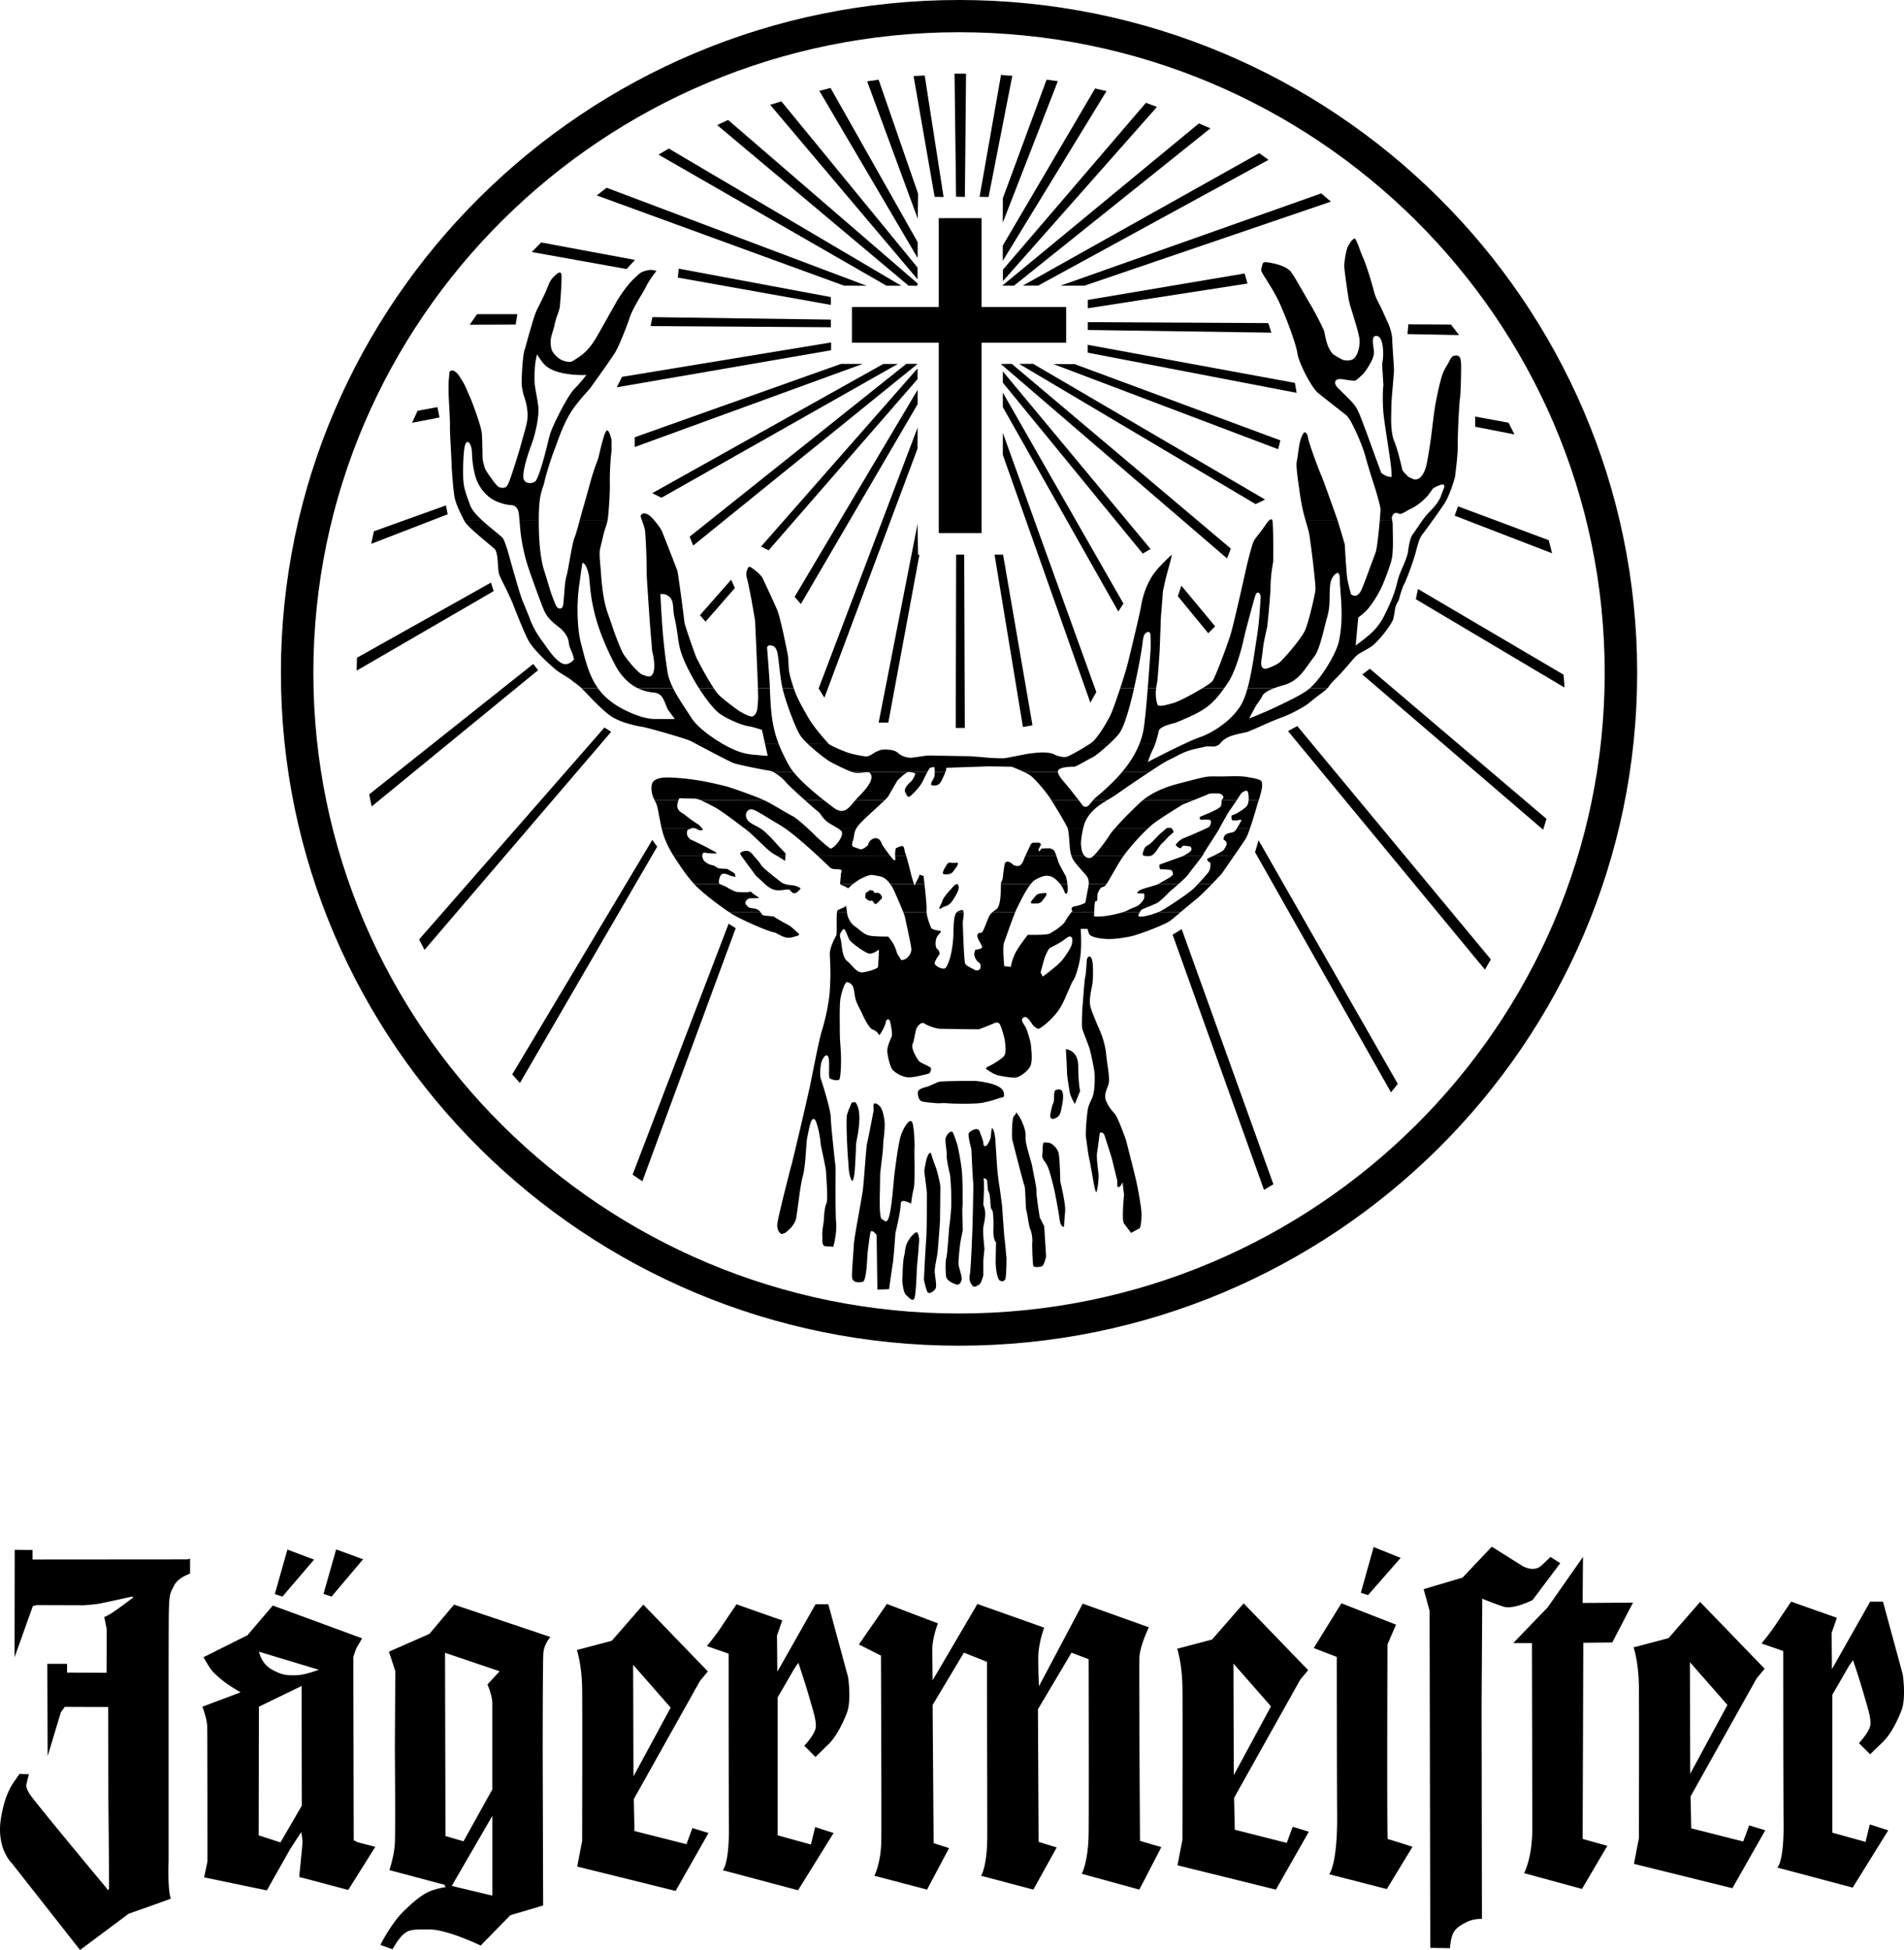 <svg xmlns="http://www.w3.org/2000/svg" width="125" height="128" fill="none"><g fill="#000" clip-path="url(#a)"><path d="M57.304 59.161c.073.073.104.25.238.152.135-.097.289-.286.338-.328.05-.043.024-.116-.019-.2a.336.336 0 0 0-.19-.165c-.086-.037-.251.024-.282-.03-.03-.056-.036-.135-.123-.14-.086-.006-.166-.055-.239.036-.074.091-.184.06-.202.189-.019.128-.03.273.018.303.05.03.136.117.233.146.1.031.155-.036.228.037zm-7.118-1.168s.368.39.76.438c.392.049.76-.097.883-.024.123.073.172.268.368.22.196-.05.368-.318.368-.318s-.245-.17-.515-.193c-.27-.025-.613-.074-.785-.22-.172-.146-1.177-.9-1.3-1.119-.122-.218-.49-.608-.49-.608s-.197-.292-.418-.317c-.22-.024-.539.098-.441.244.098.146.417.584.417.584l.614.827.539.486zm12.042 14.428c.22.024 1.814.073 2.354-.049.54-.121.834-.219 1.03-.291.196-.073.343.024.295-.317-.05-.34-.418-.487-.688-.584-.27-.098-.858-.194-1.078-.219-.221-.025-2.355 0-2.502.049-.147.048-.637.292-.834.34-.196.05-.515.146-.54.317-.024.17.025.56.27.632.246.073 1.056.122 1.056.122s.416-.024.637 0zm-6.083-.072s.319.268.27 1.216c-.05.949-.22 1.314-.22 1.679s-.074 1.533-.074 1.533-.074 1.047-.246.632c-.172-.413-.147-.73-.196-1.29-.05-.559-.147-2.603-.074-2.92.074-.316.319-.825.319-.825l.221-.025zm1.456 12.303-.05-3.587c-.025-.034-.204-.257-.32-.257-.044 0-.073.036-.088.108-.074.336-.195 1.423-.197 1.434-.005.177-.056 1.741-.307 1.791a1.358 1.358 0 0 1-.267.03c-.292 0-.44-.138-.44-.412 0-.288.04-.83.074-1.308.021-.292.04-.568.05-.76.013-.272.165-1.129.314-1.957.13-.73.265-1.484.3-1.815.026-.262.06-.697.096-1.156.062-.797.126-1.621.173-1.791.048-.174.205-.984.308-1.518.058-.3.1-.516.109-.55.006-.022 0-.075-.006-.131-.01-.114-.025-.256.03-.317.035-.04.091-.04.17 0 .305.15.404.437.5.984.065.371.012.864-.031 1.26a5.489 5.489 0 0 0-.042.52c0 .201-.053.63-.103 1.045-.048.391-.093.762-.093.925 0 .19-.008.56-.014.886-.006.268-.01.501-.01.598l-.001.076c-.006.803.04 1.23.138 1.272a.531.531 0 0 1 .106.067c.054.04.11.08.16.08.098 0 .18-.155.25-.477.117-.527.188-1.308.245-1.937.027-.3.05-.557.074-.738l.02-.157c.087-.665.266-2.049.447-2.475.157-.369.403-.8.581-.8a.11.11 0 0 1 .085.04c.156.182.198 1.609.175 1.766-.008.056-.005.335-.002.69.009.722.018 1.711-.047 1.94-.097.336-.17.964-.172.97l-.004.033-.024-.023a.534.534 0 0 0-.19-.094l-.049-.017a.736.736 0 0 0-.237-.058c-.122 0-.182.084-.182.255 0 .41-.33 1.794-.344 1.852-.005.068-.123 1.73-.172 1.995a97.55 97.55 0 0 0-.244 1.678l-.003.013h-.013l-.753.027zm1.635-.6s.049.778.245.948c.196.171.417.464.54.244.122-.22.172-2.02.172-2.02s.171-1.776.146-1.922c-.024-.146-.073-.512-.245-.39a1.82 1.82 0 0 0-.564.73c-.123.317-.098.512-.172.803-.074.293-.098.974-.098 1.071 0 .097-.024.536-.024.536zm2.477-3.918s-.123 1.825-.172 2.165c-.05.341-.197.95-.172 1.242.024.292.147.876.049 1.047-.098.17-.417.389-.515.243-.099-.146-.246-.827-.246-.827s.098-2.069.148-2.628c.049-.56.049-2.847.049-3.016 0-.17-.172-1.411-.172-1.508 0-.098.147-.78.147-.78s.22-.656.319-.291c.098.365.319.924.319.924s.27.925.27 1.241c0 .316-.025 2.188-.025 2.188zm1.152-4.939s.245 1.095.295 1.825c.049.73.049 2.093.024 2.215-.024.121.025 1.508.025 1.508s-.148.706-.172.9c-.025.195-.147 1.242-.098 1.436.048.195.22.755.196.9-.025.147-.123.439-.417.317-.295-.122-.589-.268-.613-.56-.025-.292-.05-.925.024-1.168.074-.243.172-1.971.197-2.091.024-.122.097-.73.122-1.29.025-.56-.024-1.874-.098-2.166-.074-.292-.22-.999-.196-1.192.024-.195-.123-.925-.074-1.12.049-.195.368-.609.49-.34.124.266.295.826.295.826zm1.52-.73c.074.195.172.438.172.584 0 .146.123.292.27.073.148-.219.197-.365.221-.511.025-.146.025-.73.147-.487.123.244.147.657.147.657l.123 1.875s.05.583.123 1.045c.073.463.196 1.412.196 1.412s.146 2.117.17 2.238c.025.121.124 1.265.124 1.265s0 1.29-.099 1.387c-.097.098-.171.147-.342.049-.172-.097-.27-.827-.27-1.193 0-.365.024-1.314.024-1.314s-.196-.121-.172-.875c.025-.755-.049-1.168-.049-1.168l-.123-.219s-.05-.852-.098-.95a2.543 2.543 0 0 1-.098-.242l-.049-.633s-.27-.267-.22 0c.049.268-.025 1.63-.025 1.63s.123.244.123.584c0 .341-.074.61-.123.877-.05.268.074 1.435.074 1.435s-.074.681-.074.803v.925s-.147.56-.27.608c-.123.05-.294.243-.441.074-.148-.171-.246-.39-.172-.756.074-.364.172-3.138.172-3.138s.073-2.75.048-2.847c-.024-.097-.122-2.214-.122-2.214s-.245-.9-.172-1.046c.074-.147.418-.317.564-.269.148.05.148.147.221.342zm2.453-1.29c.222.293.54 1.023.491 1.436-.049.414.392 1.654.442 1.972.048.316.294 1.387.27 1.58-.025.196.22 1.752.22 1.752l.294.584.123 1.972s-.123.608-.294.657c-.172.049-.49.073-.54-.024-.049-.098-.098-1.412-.073-1.558.024-.145-.025-.632-.123-.827-.098-.194-.221-1.167-.27-1.29-.049-.12-.049-1.46-.123-1.605-.073-.146-.81-3.066-.81-3.066s-.048-1.386.148-1.533c.196-.146.025-.341.245-.05zm1.913 1.83s.117-.006.194.03c.208.094.513.381.567.719.073.463.098 1.801.098 1.801s.367 1.485.318 1.971c-.049.487-.073.998-.073.998s-.221.073-.295-.511c-.074-.584-.319-1.801-.319-1.801s-.293-1.314-.49-1.703-.367-.389-.319-.778c.031-.25.003-.594.079-.713.043-.067.24-.012.24-.012zm.22-1.927s-.122.487.27.34c.393-.145.393-.414.491-.9.098-.486.098-.973-.147-.997-.245-.024-.343.048-.367.194-.026.146 0 .584-.074.705-.074.123-.172.658-.172.658zm1.006-4.209s.811.049.81 1.119c0 1.07.123 1.63.123 1.63l-.344.852s-.294-.486-.344-.803c-.048-.317-.171-1.047-.171-1.265 0-.22-.074-1.533-.074-1.533zm1.369-5.793s.011-.194.1-.258c.208-.15.278.277.294.448.024.266.036 1.037-.037 1.405-.037.19-.091.439-.124.691-.032.253-.043.519.016.739.055.208.185.54.314.849.127.306.252.588.302.704.097.23.339.83.411 1.563.038.372.093.725.135 1.035.04.31.068.567.05.753a1.12 1.12 0 0 1-.07.276c-.036.098-.077.198-.11.3-.07.21-.112.445 0 .708.108.25.224.422.334.559.105.131.202.227.275.33.14.197.64 1.453.725 1.803.086.352.564 2.175.687 2.783.122.611.293 1.577.293 1.91 0 .168-.006.402-.03.603a1.503 1.503 0 0 1-.05.256c-.023.074-.046.1-.056.105-.118.057-.425.224-.547.29l-.057-.077s-.245-.315-.417-.558c-.153-.217.01-1.855.011-1.878l-.1-.804s-.1.19-.107.2a.27.27 0 0 1-.036.043.255.255 0 0 1-.15.075c-.064.01-.056-.334-.048-.414l-.37-1.506a77.29 77.29 0 0 0-.467-1.465c-.04-.121-.102-.181-.173-.198a.166.166 0 0 0-.083.002.334.334 0 0 0-.063.032s-.127 1.025-.175 1.292c-.027.145-.007.447.02.727.028.284.065.558.077.655.01.09 0 .374-.03.654a3.678 3.678 0 0 1-.059.379.917.917 0 0 1-.035.128.17.17 0 0 1-.023.046.245.245 0 0 1-.048-.089 2.461 2.461 0 0 1-.092-.36c-.05-.244-.271-1.562-.32-1.733a8.211 8.211 0 0 1-.109-.654c-.042-.298-.086-.615-.11-.773-.047-.305.074-1.682.145-1.943.037-.13.073-.219.117-.319.046-.105.102-.22.175-.403.154-.381.152-1.296.127-1.564-.024-.269-.247-1.324-.32-1.57-.074-.242-.442-1.166-.49-1.336-.045-.155.001-1.285.026-1.508.012-.11.043-.543.076-.967.034-.43.07-.831.092-.894.028-.082.052-.343.07-.568.019-.236.034-.504.034-.504z"/><path d="M68.456 64.106s.953-.69 1.265-1.068c.311-.377.623-.894.659-1.1.034-.205.069-.705-.417-.326-.485.378-.935.532-1.057.636-.121.104-.225.413-.277.498-.052.086-.312 1.086-.312 1.086l.139.274zm-10.754-1.778s-.417.35-.712.246c-.294-.104-1.108-.688-1.23-.894-.121-.206-.28-.774-.384-.688a.76.76 0 0 0-.228.358c-.025.11.026.213.055.347.07.327.079 1.121.408 1.382.33.26.628.798 1.026.747.399-.052.962-.237.996-.34.035-.103.07-1.158.07-1.158zm-2.098-2.464.012.095c.01.068.02.126.032.163.044.147.206.516.51.712.069.044.135.096.201.15.068.054.136.111.205.165.14.11.295.211.48.257.178.043.504.061.779.068.218.006.41.005.483.005.062.073.257.31.372.528a3.04 3.04 0 0 1 .224.602l.227.343c-.004.024.006.049.058.064a.105.105 0 0 0 .043.002l.046-.01c.31-.057.592-.43.553-.757-.034-.293-.365-1.809-.417-2.052a2.761 2.761 0 0 0-.116-.334h1.534c.03.443.317 1.073.317 1.073s.173.122.491.147c.319.024-.049.218-.147.462-.098.243-.098.658.049.755.147.097.147.316.147.316s-.245.34-.319.56c-.074.22.49.463.662.39.172-.074.54-.974.565-2.36.016-.939.09-1.22.233-1.342h.43c.037.2-.05.579-.05.708 0 .195.05 1.362.05 1.362s.048 1.12.097 1.29c.05.17.294.244.588.414.294.171.418-.073.418-.073s.073-.268-.074-.365a.823.823 0 0 1-.32-.487c-.024-.17.063-.365.063-.365s.468-.062.45-.182c-.028-.182-.29-.475-.316-.718-.024-.244.245-.22.245-.22.147-.024.294-.56.491-.998a.99.99 0 0 1 .27-.367h1.485c-.25.61-.659 1.8-.745 2.028-.1.265.017 1.525.017 1.525l.433.05s.067-.45.301-.913c.234-.463.818-1.192.818-1.192s1.22.033 1.437-.083c.217-.115.884-.529 1.034-.827.112-.223.31-.477.401-.59l1.483.001c-.006.15-.006.259-.006.259s-.073.036.11.036c.438.04 1.311-.125 1.822-.296l1.077.001a.798.798 0 0 0-.076.16c-.016.058-.095.13.083.142.235.027.849-.143 1.222-.301h1.452c-.3.256-.607.527-.781.632-.435.263-1.964.847-2.449.955-.49.11-1.064.187-1.472.187-.435 0-1.245-.099-1.327-.361-.08-.262-.088-.276-.088-.304h-.451s.098 1.304-.073 2.108c-.111.525-.276 1.1-.437 1.305-.09.117-.177.388-.328.698-.065.132-.313.834-.688 1.327-.506.664-1.172 1.14-1.266 1.12-.082-.018-.27-.138-.372-.279-.049-.068-.097-.14-.142-.205a1.352 1.352 0 0 0-.14-.177c-.212-.21-.37-.086-.405.056-.012.049.01.106.028.15.022.047.053.102.087.157l.096.156c.03.049.052.087.061.112.05.121.291.819.315 1.124.024.316.119 1.01-.045 1.357-.165.351-.689.695-.908.74-.23.045-.803-.048-1.15-.122a1.585 1.585 0 0 1-.457-.185c-.143-.08-.271-.17-.38-.243-.025-.054-.004-.08.041-.112.044-.03.097-.059.148-.084l.123-.057c.095-.047.699-.395.857-.604.089-.117.105-.302.102-.472-.003-.172-.027-.35-.04-.474-.026-.252-.224-.916-.326-1.117-.07-.138-.203-.14-.294-.12a.622.622 0 0 0-.117.042l-.045.024c-.068.028-.83.338-.918.36-.038.009-.599.005-1.207-.005-.598-.01-1.218-.022-1.352-.022-.254 0-.83-.212-.992-.328-.116-.082-.233-.053-.324.012a.81.81 0 0 0-.212.252.877.877 0 0 0-.074.215c-.02.085-.04.187-.06.291-.04.21-.082.42-.139.545-.076.166.016.426.114.633.08.169.176.33.287.481.06.075.206.149.344.216l.22.106c.068.035.134.07.187.105.135.09-.005.328-.053.4-.147.041-.964.26-1.333.26-.395 0-.845-.257-1.057-.468-.201-.2-.349-.928-.374-1.249-.01-.142.045-.35.116-.544.07-.194.15-.364.174-.424.058-.145-.024-.61-.095-.938-.044-.205-.165-.239-.262-.103-.03.04-.05.218-.073.265l-.103.237c-.024.047-.209.388-.273.442-.033.026-.08-.12-.145-.172-.035-.028-.073-.062-.118-.095a.606.606 0 0 0-.175-.088c-.209-.061-.54-.678-.694-1.034-.074-.17-.179-.353-.274-.555a2.294 2.294 0 0 1-.212-.645c-.019-.121-.032-.227-.048-.318a1.245 1.245 0 0 0-.063-.246c-.06-.15-.161-.249-.349-.314-.218-.077-.408.743-.457.951-.1.423-.069 1.479-.069 2.108 0 .634.022.725.07 1.531.035.552 0 1.68-.104 1.803-.08.095-.494.02-.623-.082-.011-.009-.026-.031-.036-.089a1.434 1.434 0 0 1-.013-.226c0-.195.012-.463 0-.804-.006-.168-.028-.282-.076-.339-.074-.09-.167-.03-.21.012a1.088 1.088 0 0 0-.21.384c-.05.172-.153.798-.023 1.159.123.344.633 2.01.633 2.46 0 .464.32 3.316.32 3.316.002.152-.027 3.05.033 3.594.067.61-.174 1.65-.21 1.6-.039-.058-.536.02-.61-.1a.466.466 0 0 1-.085-.252c-.003-.09.009-.193-.003-.377a2.926 2.926 0 0 1 .04-.58l.039-.258c.011-.078.02-.14.02-.18 0-.148.05-.862.164-1.089.071-.141.062-.628.04-1.075-.02-.459-.057-.913-.057-1.023 0-.118-.095-.572-.186-1.004l-.126-.61a3.254 3.254 0 0 1-.056-.332c0-.178-.149-1.065-.326-1.416-.065-.13-.171-.129-.24-.024-.048.072-.09.2-.127.336-.074.279-.135.638-.172.796-.02.081-.036.24-.052.447l-.051.704c-.04.515-.095 1.068-.19 1.401-.1.343-.18.919-.255 1.467-.036.271-.163 1.253-.199 1.365-.14.44-.554.781-.741.902l-.19.055c-.098-.03-.37-.236-.27-.787.12-.668.774-3.243.893-3.673.121-.43 1.043-4.363 1.236-5.271.192-.907.57-2.948.786-3.64.22-.7.465-1.828.514-2.616.032-.527.068-1.158 0-2.312-.03-.535.367-1.17.424-1.31a.494.494 0 0 0 .02-.129c.003-.053.005-.121.006-.2.002-.155 0-.35 0-.543 0-.19.002-.38.01-.526a1.77 1.77 0 0 1 .012-.135l.653.004zm-5.687 0 .032.046.056.084c.015.023.035.05.057.067l.07.026.09.015c.067.008.153.016.238.023l.232.019.08.008.056.027a.56.56 0 0 0 .108.075c.041.023.165.097.286.169.12.072.245.145.285.162.033.014.096.049.157.084.067.039.133.075.166.09.049.022.565.48.617.538.014.015.02.073-.01.09-.109.06-.148.056-.243.085-.143.042-.225.073-.373.084-.403.03-.822-.325-.976-.348-.444-.069-2.066-.798-2.637-1.124a6.146 6.146 0 0 1-.352-.22h2.061z"/><path d="M62.031 59.502c.221-.073.369-.17.54-.438.172-.268.392-.633.368-.827-.024-.195-.074-.366-.441.048-.369.415-.564.633-.638.876-.074.243-.294.511-.147.486.147-.023.098-.072.318-.145zm1.229.362c-.019-.103-.068-.16-.174-.119-.103.04-.188.06-.257.119h.43zm-8.309 0 .007-.043a.5.5 0 0 1 .011-.047c.115-.086.446-.216.451-.218l.051-.05a.467.467 0 0 1 .053-.053c.034.043.05.162.065.295l.015.116h-.653zm24.619-1.837c-.381.39-.809.813-.98.952-.168.134-.503.413-.86.708-.07.056-.14.116-.21.176h-1.453c.046-.019.088-.038.126-.057.342-.17 1.926-1.203 2.268-1.574l.19-.204h.919zm-2.197 0c-.177.16-.358.316-.542.468-.063.046-.623.664-.918.803-.296.139-.903.37-.965.417a.576.576 0 0 0-.11.149h-1.076c.098-.032.194-.072.287-.119.311-.17.555-.218.687-.316.165-.125.38-.39.385-.505.007-.117.038-.282-.085-.28-.14.001-.33-.003-.33-.003-.094-.04.01-.125.121-.204.111-.08 1.024-.322 1.141-.371.026-.012.05-.025.075-.038h1.33zm-5.898 0a1.861 1.861 0 0 1-.036.254c-.067.331-.183.977-.183.977s-.338.181-.688.231c-.35.05-.167.315-.167.315l-.049.06h1.482c.005-.146.014-.334.032-.496.037-.329.074-.17.136-.22.06-.048.024-.389.06-.486.037-.097.098-.255.197-.365.098-.11.159-.024.319-.182a.639.639 0 0 0 .067-.087h-1.17zm-1.873 0c.22.283.283.52.283.52s.1.264.183.032c.04-.11.03-.337.006-.552h-.472zm-3.891 0a20.19 20.19 0 0 1-.017.652c-.017.347-.067.694-.184.893-.07.118-.202.174-.339.292h1.484c.04-.098.076-.18.106-.242.17-.347.556-1.152.91-1.596l-1.96.001zm-5.62 0c-.03.07-.046.112-.046.112l-.041-.113-1.559.001c.13.18.213.355.25.435.064.14.414.922.602 1.402h1.534a.92.92 0 0 1-.002-.119c.016-.285-.072-1.15-.136-1.718h-.602zm-4.092 0c-.074.058-.145.12-.212.186l-.093.093-.14-.073a1.808 1.808 0 0 0-.25-.116c-.038-.009-.111-.05-.154-.074v-.015H56zm-8.736 0c.065.032.295.136.387.172a.35.35 0 0 1 .052.026l.048.032c.036.025.077.055.147.088.066.03.155.081.254.124a.967.967 0 0 0 .335.09l.173.009.354.004a.606.606 0 0 0 .105-.013l.104-.021a.284.284 0 0 1 .078-.005.84.84 0 0 0 .092.088c.033.028.073.057.115.087.08.057.167.112.216.146a.75.75 0 0 1 .115.096c-.21.01-.42.015-.631.017a.634.634 0 0 0-.136.07.292.292 0 0 0-.11.134.392.392 0 0 0-.024.076.148.148 0 0 0 .033.128l.09.102a.44.44 0 0 0 .126.095.429.429 0 0 0 .098.027c.036.008.078.013.12.02.08.011.163.021.207.032.035.009.114.05.21.113a.434.434 0 0 1 .096.1h-2.061c-.68-.451-1.8-1.303-2.286-1.836h1.693z"/><path d="M61.982 57.385c.221.025.467 0 .589-.17.123-.17.515-.633.196-.584-.319.048-.466-.098-.589.097-.122.195-.416.633-.196.657zm-1.288.642-.06-.52-.27-.098s0 .097-.123.317c-.055.099-.105.2-.15.302h.603zm20.315-1.836c-.351.51-.694 1.002-.744 1.082-.044.07-.35.398-.695.753l-.92.001c.323-.346.698-.756.744-.874.118-.303.061-.522.061-.522-.033-.059-.116-.037-.149-.098-.037-.067-.099-.149.01-.195.038-.017.165-.074.316-.147h1.377zm-2.079 0c-.2.292-.812 1.034-.92 1.209-.064.104-.358.378-.637.626l-1.33.001c.224-.118.79-.453.79-.453l.177-.158s.007-.286-.172-.316c-.177-.03-.68-.043-.68-.043s-.091-.273-.012-.31c.079-.036 1.373-.492 1.49-.54a.405.405 0 0 0 .028-.014l1.266-.002zm-3.606 0a.657.657 0 0 0 .162 0h-.162zm-4.977 0a1.5 1.5 0 0 0 .054.134c.167.365.821.997.954 1.195a.772.772 0 0 1 .12.508h1.17c.212-.31.694-1.248 1.113-1.837h-1.98c-.165.152-.225.148-.375.114a.397.397 0 0 1-.187-.113l-.869-.001zm-3.037 0-.048.101s-.134.464-.334.53a.502.502 0 0 1-.5-.133c-.083-.099-.267-.132-.267-.132s-.166 0-.2.15a8.335 8.335 0 0 0-.117.83c-.016.231-.133.413-.133.413v.076l1.96.001c.101-.129.201-.227.291-.275.404-.215.838-.447 1.322-.05.131.108.236.22.318.325h.471a2.804 2.804 0 0 0-.09-.49c-.033-.066-.433-.765-.5-.963-.03-.093-.08-.243-.128-.383H67.31zm-8.542 0c.01.265.046.406-.17.172a3.153 3.153 0 0 1-.146-.171l-4.755-.001c.448.414.775.731.82.772.047.04.106.063.203.077.1.015.228.018.398.027.119.006.142.093.129.158a.345.345 0 0 1-.033.082l-.063.72h.848l.051-.038c.088-.06.166-.125.275-.196.147-.096.303-.176.466-.24.207-.086.314-.122.438-.12.057.002.118.01.199.025.076.015.171.034.3.055.313.053.553.286.717.513h1.56a7.456 7.456 0 0 1-.206-.69 26.835 26.835 0 0 0-.303-1.147l-.728.002zm-7.203 0-.026.32a8.634 8.634 0 0 0-.507-.32h.534zm-5.457 0a.514.514 0 0 0 .088.266.429.429 0 0 0 .11.123c.036.029.077.053.125.084.09.058.202.095.293.121l.121.03.041.01.055.03.066.048.07.05a.4.4 0 0 0 .068.037l.055.012.074.008.192.013c.136.008.267.012.278.012l.176.108c.076.048.156.088.22.128.065.04.096.073.105.102a.883.883 0 0 1 .038.175c-.096.011-.352-.074-.391-.088a1.172 1.172 0 0 0-.189-.078c-.096-.03-.248-.059-.347.028a.322.322 0 0 0-.081.113c-.015.034-.025.072-.038.116-.02.065-.033.132-.04.2a.415.415 0 0 0 0 .093c.003.024.014.069.057.09a.194.194 0 0 1 .01.005l-1.693-.001c-.026-.029-.052-.057-.074-.085 0 0-.342-.364-.787-1.021-.151-.224-.318-.466-.482-.73h1.88z"/><path d="M69.355 56.19a2.171 2.171 0 0 0-.138-.345.637.637 0 0 0-.334-.165c-.083 0-.5.017-.5.017s-.183.264-.2.148c-.017-.115.15-.38.15-.38s.037-.166-.234-.15c-.27.017-.353-.049-.453.166-.074.16-.25.53-.336.71h2.045zm-9.859 0a1.695 1.695 0 0 0-.064-.192c-.05-.097-.05-.462-.197-.462-.147 0-.367.122-.367.122s-.074-.074-.099.316a2.196 2.196 0 0 0-.001.217h.728zm22.573-1.835c-.104.3-.205.56-.274.676-.096.162-.445.67-.786 1.161l-1.376-.001c.285-.137.66-.328.71-.409.078-.123.282-.378.142-.55a.558.558 0 0 0-.157-.114s-.016-.2.124-.323c.14-.124.387-.124.541-.186.062-.024.145-.132.223-.254h.853zm-2 0c-.016.028-.028.053-.037.07-.094.185-.98 1.512-1.042 1.666a.619.619 0 0 1-.06.1h-1.266c.14-.065.467-.26.53-.357.068-.104.011-.268-.117-.28-.13-.012-.368-.073-.441-.012-.074.061-.086.146-.148.134a.362.362 0 0 1-.176-.083c-.06-.05-.142-.118-.11-.166.029-.049.176-.213.348-.323.172-.11.441-.19.722-.315.335-.148.753-.333.967-.435h.83zm-3.457 0a.532.532 0 0 0-.098.074c-.11.097-.344.292-.344.292s-.233.231-.368.377c-.135.146-.344.329-.344.329s-.294.133-.33.28c-.038.145-.234.462.024.474.064.003.12.008.172.012l.162-.002a.492.492 0 0 0 .255-.132c.208-.183.368-.547.564-.717.196-.171.368-.402.515-.523.148-.122.246-.159.208-.269-.026-.078-.072-.157-.145-.195h-.271zm-1.224 0c-.515.48-1.2 1.244-1.597 1.789-.01.016-.022.031-.033.047h-1.98l.004-.003c.34-.311.982-1.221 1.093-1.418.037-.064.162-.217.336-.415h2.177zm-5.298 0c.08.23.112.882.128 1.044.015.145.017.468.13.791h.868a.515.515 0 0 1-.09-.118c-.098-.123-.149-.402-.16-.752a5.55 5.55 0 0 1 .15-.967l-1.026.002zm-17.082 0c.187.17.37.345.547.526.03.033.904.837.992.819.227-.05.825-.726.722-1.09-.021-.077-.137-.163-.288-.255h1.252c-.192.312-.125.49-.234.817-.148.438-.025.388.294.51s.27.05.367.025c.099-.024.32-.22.32-.22s.073-.389.441-.462c.368-.072.49.415.49.415s.289.437.541.753l-4.754-.001a43.228 43.228 0 0 0-.472-.431c-.556-.5-1.198-1.049-1.715-1.407h1.497zm-3.13 0c.087.05.172.109.254.176.204.17.44.412.642.628.202.218.367.408.428.468.102.101.313.335.377.406l-.013.157h-.533a11.11 11.11 0 0 0-.203-.115c-.25-.141-.561-.431-.895-.753-.167-.16-.337-.327-.505-.483a6.721 6.721 0 0 0-.5-.427l-.078-.058h1.027zm-3.803 0 .087.098-.109.04a.715.715 0 0 1-.086.011.11.11 0 0 1-.045-.003c-.04-.016-.095-.043-.145-.066l-.068-.032-.05-.02a.968.968 0 0 0-.093-.02.328.328 0 0 0-.148 0c-.03.011-.115.048-.137.057l-.053.016a.383.383 0 0 0-.048.02.132.132 0 0 0-.051.044c-.029.047-.04.273-.009.33a1.5 1.5 0 0 0 .09.153c.032.048.079.107.137.127.063.02.976.465 1.005.484l.124.067.226.121c.082.044.162.087.223.122l.073.043c.018.025.03.053.035.083a9.081 9.081 0 0 1-.266-.013l-.315-.013a.774.774 0 0 0-.213-.036c-.024.001-.085.01-.105.067a.477.477 0 0 0-.026.156h-1.88c-.32-.515-.63-1.113-.788-1.819 0-.006-.002-.011-.003-.017h2.638z"/><path d="M76.884 54.354a.225.225 0 0 0-.1-.022c-.084 0-.125 0-.172.023h.272zm5.756-1.836c-.052.162-.105.317-.131.416-.063.236-.258.892-.44 1.42h-.853c.12-.187.229-.408.229-.408s.16-.176-.094-.124c-.335.07-.497.05-.497-.09 0-.138-.057-.204.1-.235.155-.03.826-.444.922-.617a.904.904 0 0 0 .097-.361l.667-.001zm-1.444 0a18.18 18.18 0 0 1-.451.659c-.071.084-.523.89-.677 1.177h-.83a1.75 1.75 0 0 0 .127-.065c.098-.061.199-.408.085-.456-.166-.071-.637 0-.65-.03-.012-.031-.079-.159-.006-.189l.46-.195s.81-.326.898-.505c.066-.136.03-.341.05-.384l.004-.01.99-.002zm-2.822 0-.713.287s-1.466.881-1.98 1.295a5.59 5.59 0 0 0-.292.255l-2.178-.001c.396-.446.81-.876 1.24-1.29.223-.214.396-.388.588-.546h3.335zm-9.353 0c.331.522.987 1.626 1.063 1.821l.006.016h1.024c.021-.086.044-.17.07-.25.159-.5.553-.927.947-1.214.181-.133.382-.257.572-.373h-.93c-.269.301-.365.548-.669.39 0 0-.128-.18-.29-.39h-1.793zm-12.858 0c-.418.492-.74 1.024-1.445.492a38.667 38.667 0 0 1-.64-.492h-1.241c.433.387.832.734.923.797.105.074.226.387.564.639.188.14.454.275.658.4h1.251a2.29 2.29 0 0 1 .305-.375c.428-.443 1.165-1.081 1.55-1.46l-1.925-.001zm-6.016 0c.645.308 1.52.874 1.864 1.04.21.1.641.47.996.797H51.51a4.63 4.63 0 0 0-.315-.205c-.546-.319-.952-.574-1.249-.748-.288-.17-.493-.278-.621-.278-.273 0-.462.32-.286.646.09.168.274.275.469.38.098.052.204.106.311.168l.06.035-1.028.002c-.306-.23-.668-.506-1.01-.756-.373-.272-.728-.516-.967-.64-.235-.12-.487-.254-.71-.358a6.211 6.211 0 0 0-.187-.082l4.171-.001zm-5.6 0a1.296 1.296 0 0 0-.046.131c-.033.116-.06.276-.009.409.05.129.127.198.226.266.091.064.212.132.366.259.157.13.363.274.529.385.141.095.254.166.284.185l.179.202h-2.64c-.236-1.067-.236-1.343-.372-1.65-.018-.04-.054-.104-.095-.187h1.579z"/><path d="m75.038 52.518.096-.075c.466-.353 1.155-.719 2.157-.984 1.01-.268 1.47-.381 1.794-.448.318-.065.612-.043 1.034-.043.423 0 .748-.021 1.122-.015.376.007.605.04.83.087.12.026.482.058.73.217.144.228-.012.742-.043.868a6.698 6.698 0 0 1-.118.395l-.667-.001c.026-.298-.043-.606-.109-.609-.042-.002-.108.003-.108.003s-.234.092-.296.2c-.085.137-.173.272-.264.407l-.99-.001c.025-.04.092-.101.109-.151.018-.056-.03-.156-.074-.18-.043-.024-.13-.094-.13-.094s-.618-.043-.747.018a51.9 51.9 0 0 1-.991.406h-3.335zm-22.201 0c-.54-.483-1.13-1.03-1.243-1.175a2.96 2.96 0 0 0-.822-.662h1.327c.49.613 1.288 1.292 1.98 1.837h-1.242zm-9.868 0c-.11-.221-.254-.58-.179-1 .055-.31.38-.454.855-.48.447-.024 1.385.06 2.095.17.709.11 1.364.268 1.816.378.448.107 1.855.62 2.4.848.06.025.124.054.191.086l-4.17-.002a1.124 1.124 0 0 0-.367-.098c-.225 0-1.01-.019-1.01-.019s-.025.05-.053.117H42.97zm30.694-1.836c-.502.595-1.083 1.131-1.665 1.616a2.065 2.065 0 0 0-.225.22h.93c.22-.132.426-.253.58-.364a91.88 91.88 0 0 1 2.166-1.473h-1.786zm-6.42 0c.15.071.288.144.38.207.319.219 1.027 1.064 1.31 1.495.026.039.056.084.088.136l1.794-.002-.12-.152c-.338-.421-.307-.397-.65-.815-.136-.166-.56-.598-.591-.87h-2.21zm-5.876 0c0 .139-.01.29-.053.375-.086.171-.286.435-.127.488.16.053.4.013.526-.145.113-.14.283-.543.352-.718h-.698zm-1.592 0c.154.026.32.085.32.085s-.078.35-.344.587c-.266.237-.405.482-.32.647.088.164.134.389.32.257s.599-.574.752-.838c.093-.16.248-.496.376-.74l-1.104.002zm-3.813 0c.078.026.146.044.197.05.235.032.845-.066.893-.033.547.373-.407 1.32-.688 1.599a3.53 3.53 0 0 0-.201.22h1.925c.123-.12.21-.214.24-.267.122-.22.588-1.022.588-1.022s.476-.471.686-.549l-3.64.002z"/><path d="M74.798 48.845c-.268.671-.666 1.28-1.136 1.837h1.787c.274-.182.517-.34.691-.451.652-.415.634-.336 1.225-.666a4.45 4.45 0 0 1 1.034-.39c.296-.069.62-.137.773-.173.086-.021.347-.003.437 0a.654.654 0 0 0 .456-.157h-2.36a66.52 66.52 0 0 0-2.347 1.175s.171-.536.342-.852c.043-.08.09-.195.134-.323h-1.036zm-21.748 0c.518.492 1.21 1.017 1.429 1.142.284.16 1.056.55 1.483.694h3.641a.133.133 0 0 1 .05-.011c.037 0 .08.005.122.012h1.105c.081-.157.152-.274.188-.284.093-.027.287-.067.287-.014 0 .026.012.155.012.298h.698l.02-.053c.047-.126.04-.231.04-.231l2.777-.093 1.52.024s.45.173.822.352h2.21a.216.216 0 0 1 .005-.084c.07-.238.74-.272 1.065-.272.142 0 .917-.48 1.202-.61.174-.08.654-.472 1.08-.87h-1.285a13.49 13.49 0 0 1-1.415.807c-.258.114-.753-.04-.918-.145-.066-.042-.352-.114-.7-.116-.333-.001-.647.046-.787.058-.282.024-1.513.294-1.734.318-.12.014-.706.008-1.224-.043-.49-.048-1.034-.08-1.094-.087 0 0-1.384-.015-2.478-.044a3.338 3.338 0 0 0-.684.059s-.627.087-.671.087c-.187 0-.56-.047-.83-.29a.862.862 0 0 0-.482-.217c-.206-.021-.387-.063-.625-.014-.213.044-.482.19-.512.216-.03.027-.328.225-.481.218-.277-.012-.813-.13-1.079-.203-.282-.077-1.153-.436-1.377-.604h-1.38zm-2.82 0 .17.764s-.15.008-.547-.034c-.392-.04-.8-.047-1.338-.237a6.74 6.74 0 0 1-1.04-.492h-1.744c.703.373 2.124 1.119 2.38 1.226.309.13 2.158.483 2.419.52a.79.79 0 0 1 .242.09h1.327a3.118 3.118 0 0 1-.293-.424c-.291-.52-.511-.98-.679-1.412h-.896z"/><path d="M71.52 48.845a2.27 2.27 0 0 0 .131-.09c.434-.315 1.088-1.457 1.282-1.88.109-.236.369-.968.612-1.703h.909c-.285 1.26-.642 2.53-.981 2.978-.135.179-.39.439-.667.696h-1.285zm10.382-3.673a5.61 5.61 0 0 1-.306.87c-.507 1.084-1.852 2.013-2.813 2.346-.27.093-.659.263-1.078.458h2.361a.696.696 0 0 0 .068-.075c.198-.262.543-.426.875-.52.331-.095.68-.152.816-.189.128-.034.546-.212 1.035-.434.487-.22 1.097-.472 1.355-.563.51-.181 1.416-.657 1.763-.954.242-.201.49-.394.745-.58.179-.132.327-.255.427-.359l-1.152.001c-.415.363-1.202.743-2.106 1.176-.933.446-1.885.814-1.885.814s.355-.686.479-.882c.118-.188.309-.417.38-.581.095-.22.445-.399.78-.527h-1.744zm-6.55 0c-.07.875-.153 1.806-.238 2.464a4.91 4.91 0 0 1-.316 1.21h1.037c.12-.345.227-.778.242-.866.05-.294.903-.486 1.132-.547 1.704-.72 2.26-.984 3.158-2.259l-1.42-.002c-.624.383-1.508.847-1.844.952a9.78 9.78 0 0 1-.642.173c-.1.02-.363.056-.437 0-.02-.015-.146-.289-.146-.781 0-.116.01-.236.025-.343h-.551zm-23.98 0c.185.813.812 2.54 1.153 3.08.105.167.298.377.525.592l1.38.002a.286.286 0 0 1-.038-.032c-.126-.138-.977-1.07-1.368-1.778-.392-.707-.667-1.137-.916-1.864h-.735zm-5.486 0c.49.772 1.028 1.45 1.427 1.718.605.408 1.527.74 1.817.78.341.049.893.242.893.242l.207.933h.897c-.457-1.18-.523-2.167-.584-3.671l-.785-.002c.013.378.019.642.014.706-.013.154-.037.568-.059.694-.01.065-.095.373-.29.447-.191.074-.738-.26-.818-.302-.168-.09-1.108-.797-1.428-1.114a3.186 3.186 0 0 1-.322-.43h-.97zm-4.02 0c.317.155.666.25 1.06.289.642.062.669.63.928 1.123l.445.612h-1.304c-.432 0-1.05-.141-1.885-.544-.878-.422-1.45-.909-1.857-1.48h-1.08c.362.35 1.19 1.286 1.848 1.775.65.484 1.769.705 2.157.767.383.061 2.888.777 3.191.94l.361.192 1.745-.001c-.863-.492-1.745-1.18-2.081-1.718-.36-.575-.86-1.262-1.204-1.954h-2.323z"/><path d="M78.948 45.172c.323-.196.576-.372.648-.465.204-.267.988-2.39 1.195-3.065l.04-.142h.927c-.04.157-.072.292-.093.39-.12.572-.518 2.118-1.03 2.893-.093.14-.181.27-.267.392l-1.42-.003zm-5.404 0c.195-.59.38-1.183.467-1.52.101-.386.323-1.308.521-2.153h.787c-.214.076-.27.322-.308.696-.028.29-.252 1.627-.558 2.977h-.909zm14.46-3.672a7.87 7.87 0 0 1-.102.593c-.158.757-1.091 2.35-1.886 3.063a.722.722 0 0 1-.018.016h1.152a.76.76 0 0 0 .126-.161c.073-.145.458-.49.801-.868.348-.383.672-.772.831-.955.167-.19.37-.316.54-.404.082-.043.47-.267.583-.347.252-.178.599-.56.892-.937h-.837l-.128.119c-.412.365-.958.75-.958.75l.081-.87h-1.078zm-5.441 0c-.013.092-.028.188-.044.288-.146.922-.32 2.31-.617 3.385h1.745c.192-.072.388-.134.587-.187 1.056-.287 1.403-1.048 2.06-1.904.231-.301.424-.972.581-1.583h-1.26c-.368.67-1.454 1.865-1.618 1.993-.174.135-.783.425-.962.404-.248-.029-.277-.289-.19-.766.038-.203.062-.64.147-1.056.04-.191.08-.383.122-.574h-.551zm-7.1 0a.304.304 0 0 1 .068.177c.008.266.027.777-.002 1.1-.021.248-.089 1.275-.178 2.395h.551c.022-.165.052-.304.063-.364.037-.194.109-1.227.145-1.735.036-.5.043-.97.069-1.572l-.717-.001zm-24.051 0c.13.592.25 1.186.299 1.443.049.253.05.612.073.94.023.327.13.678.263 1.098.02.066.04.13.062.19h-.735a1.048 1.048 0 0 1-.012-.05c-.171-.801-.214-1.7-.312-2.21-.077-.403-.241-.565-.558-.548-.069.005-.031.032-.136.113.039.486.16 2.036.182 2.544l.006.154-.785-.002c-.032-.963-.108-2.669-.153-3.672h1.806zm-6.953 0c.129.873.128 1.301.866 2.706.17.323.361.653.56.967h.97a15.826 15.826 0 0 1-.48-.784c-.289-.502-.556-1.03-.612-1.128-.075-.133-.413-1.09-.634-1.761h-.67zm-5.039 0c.418 1.135.991 2.257 1.21 2.566.361.507.76.874 1.237 1.107h2.324c-.18-.362-.318-.725-.37-1.073a38.73 38.73 0 0 1-.309-2.6h-.8l.107 1.255s.359 1.303-.087 1.62c-.102.072-.314 0-.554-.087-.26-.095-.952-.894-1.239-1.345-.126-.198-.385-.823-.608-1.444h-.91zm-2.384 0c.177.22.28.452.303.661.051.455.274.662.342 1.124 0 0-.36.492-.821.238-.511-.282-.955-1.034-1.304-1.498a5.456 5.456 0 0 1-.347-.526h-.777a8.9 8.9 0 0 0 .254.532c.3.56 1.187 1.407 1.764 1.894.286.242.576.384.889.593.157.105.277.213.407.304.13.09.282.213.364.288l.063.06 1.08.001c-.58-.814-.82-1.8-1.127-3.01a5.818 5.818 0 0 1-.123-.663l-.967.002z"/><path d="M74.533 41.5c.19-.812.359-1.553.376-1.684.035-.256.23-1.36.91-2.252.341-.447 1.09-1.154 1.108-1.143.028.017-.184.768-.321 1.273-.07.254-.259 1.087-.263 1.171-.006.152-.054.76-.102 1.316-.045.538-.035.74-.057 1.213l-.005.107-.717-.002c-.015-.014-.032-.022-.05-.02a.418.418 0 0 0-.093.02h-.786zm-24.928 0-.038-.798-.232-1.331c-.124-.652-.26-1.31-.278-1.345-.019-.037-.107-.352-.03-.549.043-.108.095-.32.22-.26.298.141.763.596.816.722.061.146.78 1.654.976 2.14.097.24.24.83.372 1.422l-1.806-.002zm-15.172 0a45.815 45.815 0 0 1-.768-1.883 21.268 21.268 0 0 0-.495-1.07c-.195-.4-.382-.731-.423-.94-.042-.217-.05-.506-.073-.78-.023-.272-.062-.669-.22-.81-.135-.123-.641-.536-1.092-.926-.456-.394-.784-.717-.875-.897l-.02-.04h1.183c.464.43 1.013.841 1.337 1.14.115.107.341.85.341.85.122.432.786 2.844.992 3.333.208.495.41.975.483 1.191.04.123.188.459.405.831h-.776zm58.95-7.346c-.237.337-.529.786-.646.937-.21.27-.308 1.188-.308 1.188-.16.688-.53 1.215-.688 1.904-.188.821-.509 1.526-.89 2.282a3.925 3.925 0 0 1-.764 1.034h.836c.236-.304.436-.606.521-.797.047-.105.121-.562.132-.652a1.31 1.31 0 0 1 .189-.534c.106-.188.101-.283.175-.52.037-.12.182-.558.219-.609.114-.159.614-1.481.786-2.14.172-.653.268-.963.437-1.17.084-.102.37-.495.678-.925l-.676.002zm-5.572 0c.122.371.44 1.455.471 1.558.009.13.116 1.985.175 2.314.058.32.222.958.248.984a.427.427 0 0 0 .263.1c.135-.007.242-.139.29-.187.107-.104.348-.754.554-1.316.162-.444.328-.888.496-1.33.087-.224.21-1.338.276-2.121l.812-.002c.016.08.037.172.037.289 0 .648.06 1.687-.068 2.277-.072.328-.45 1.38-.684 1.87a7.19 7.19 0 0 1-.86 1.362c-.233.28-.65.58-.65.58l-.09.968h-1.078c.14-1.056.057-1.995-.033-3.113-.02-.25.048-.925-.239-.747-.217.135-.377.414-.41.815-.073.865.041 1.267-.206 2.111-.067.23-.146.57-.24.933h-1.26c.028-.052.053-.101.073-.147.26-.617.621-2.26.67-2.588.052-.342-.337-3.357-.422-3.803-.026-.13-.123-.443-.227-.808h2.102zm-4.28 0c.08.306.056 2.566.058 2.715-.018.092-.163.829-.175 1.576-.012.777-.218 2.69-.218 2.69a16.02 16.02 0 0 0-.082.366l-.55-.001c.11-.77.132-1.313.2-2.26.01-.146-.043-.32-.171-.337-.12-.015-.166.133-.244.404a93.588 93.588 0 0 0-.591 2.192h-.926c.248-.897.886-3.756.979-4.181.098-.45.392-1.612.51-1.822.12-.213.394-.492.876-1.201a.709.709 0 0 1 .129-.14l.206-.001zm-40.582 0c.224.26.446.573.497.69.086.195.96 2.437 1.021 2.618.058.175.466 3.28.466 3.384 0 .043.083.31.196.654h-.669a12.15 12.15 0 0 0-.194-1.035c-.129-.557.056-1.18-.548-1.429-.185-.076-.364-.034-.364-.034.049.932.093 1.716.159 2.498h-.8a47.76 47.76 0 0 1-.068-.87c-.013-.243-.19-2.668-.19-3.008 0-.341-.014-1.634-.101-2.72-.02-.25-.136-.531-.214-.748h.809zm-8.843 0c.011.141.025.313.044.526.086.927.283 1.841.585 2.723.218.624.771 2.182.992 2.684.273.621.826.945 1.1 1.192.077.071.148.146.209.221h.966a12.355 12.355 0 0 1-.013-2.804c.05-.42.243-1.735.243-1.735.195-.055.407.566.445.916.073.673.091 1.48.48 2.825.074.26.164.53.263.799l.91-.002a19.777 19.777 0 0 1-.134-.393c-.243-.734-.341-.905-.482-1.504-.182-.775-.25-1.83-.262-2.024-.007-.098-.041-.46-.06-.724-.017-.262-.044-.61 0-.809.044-.189.142-.585.234-.983.077-.332.198-.576.262-.909h-1.829l-.05.186c-.107.38-.205.752-.292.954-.082.192-.195.772-.29 1.315-.097.542-.187 1.056-.249 1.259-.058.193-.092.522-.116.839-.025.316-.048.63-.073.867-.007.063-.012.317-.16.36-.137.04-.262-.044-.321-.172-.175-.376-.365-.94-.365-.94s-.364-1.212-.437-1.431c-.076-.227-.323-1.144-.335-3.022v-.214h-1.265zm30.334.836h-2.81V22.493h-5.7v-2.34h5.7V14.32h2.81v5.832h5.554v2.34H64.44V34.99zM41.136 17.66l-6.224-1.117.619-.628 6.154 1.146-.549.6zm13.412 2.354-10.049-1.793.059-.586 9.99 1.866v.513zm2.342-1.256-1.478-.006-16.236-5.924.65-.504 17.063 6.434z"/><path d="M59.172 18.758h-.967l-.023-.013-14.95-8.595.676-.398.05.03 15.214 8.976zm.962.003-.486-.007-.026-.023-12.538-10.52.718-.337.048.042 12.384 10.682v.143l-.1.02zm.103-.43L50.56 6.879l.742-.223 8.935 10.905v.77zm4.664-5.4-.591-.01 1.408-8.002.741.06-1.558 7.952zm-1.555-.006-.579-.011-.1-8.08h.755l-.076 8.09zm-3.103 4.007L53.792 5.963l.735-.188 5.716 10.115v1.042zm.008-2.577-3.32-9.015.752-.107 2.591 7.479-.023 1.643zm1.697-1.423-.588-.011-1.383-7.93.731-.034 1.24 7.975zm9.469 7.303v-.548l10.29-1.735.194.66-10.484 1.623zm-5.585-5.616.006-1.604 2.871-7.786.739.1-3.616 9.29zm0 2.507v-1.005l.013-.023 6.048-10.292.749.175-6.81 11.145zm.01 1.329v-.75l.023-.027L75.23 6.75l.726.268-.094.106-10.019 11.33zm.728.297h-.77L78.71 8.101l.756.322-.126.101-12.77 10.228zm1.589-.005H67.15l15.523-8.695.604.44-15.118 8.255zm3.04.005h-1.573l17.114-6.057.638.54L71.2 18.751zm11.784 59.35-6-16.749.597-.362 6.02 16.746-.616.366zm8.336-6.4-8.924-15.765.233-.779.114.2 9.025 15.79-.448.554zm6.17-8.053L84.56 47.99l.609-.33 12.706 15.317-.385.67zm3.821-9.185L89.437 44.273l.495-.377.061.052 11.538 9.804-.221.712zm1.402-9.332-9.76-5.799.14-.67 9.559 5.625.061.844zm-.817-8.814-6.397-2.468.223-.612 5.957 2.222.217.858zm-2.47-7.803-2.58-.503v-.667l2.192.401.388.769zm-3.635-6.52-3.387-.065.057-.643 2.798.02.532.687zm-12.323-.159-12.051-.176v-.512l11.85.061.201.627zm1.66 3.951L71.41 23.15v-.516l13.601 2.499.115.655zM71.582 46.122l-5.745-16.265v-1.445l6.138 17.017-.393.693zm-4.425 1.601L65.294 36.41h.56l1.93 11.2-.627.113zm16.756-18.235-14.767-5.593 1.405.006 13.507 5.005-.145.582zm-1.484 3.601-.045-.026-15.479-9.179h.924l.023.014 15.205 8.894-.628.297zm-1.874 3.566-14.85-12.763.718-.008 14.386 12.128-.254.643zm-5.533-.317-.053-.065-9.132-11.153v-.742l9.699 11.661-.514.3zm-1.605 3.8-7.58-13.418v-.952l7.918 13.852-.338.519zm5.905 1.428-1.995-2.431.231-.688 2.219 2.667-.455.452zM30.835 21.317l.486-.694h2.644l-.11.684-3.02.01zm-3.782 6.434.36-.786 1.304-.242.137.68-1.8.348zm-2.684 7.948.178-.825 4.728-1.7.118.583-5.024 1.942zm28.21 3.948-.412-.468 8.076-13.59v.944l-.014.023-7.65 13.091zm-2.118-3.524-.498-.246 10.274-11.692v.704l-.024.027-9.752 11.207zm-4.952-.313-.234-.581L59.5 23.883h.745L45.51 35.81zm-2.083-3.137-.606-.3 15.168-8.482h.954l-15.516 8.782zm-1.755-3.332v-.638l13.54-4.817h1.43l-14.97 5.456zm-1.18-3.918.345-.687.05-.008 13.677-2.25v.513L40.49 25.423zM54.55 21.48l-11.838-.076.119-.587 11.718.163v.5zm-.428 24.318-.377-.606.016-.045 6.48-17.076-.006 1.38-6.113 16.347zm9.22 1.987h-.595l.025-11.378h.529l.04 11.378zm-5.024-.351h-.634l2.553-13.041.036 2.028h.087l-2.042 11.013zm-12-6.63-.366-.423 2.049-2.329.245.548-1.928 2.204zM23.416 44.02l.019-.846.05-.027 8.749-4.905.177.56-8.995 5.218zm.984 8.918-.162-.795 10.771-8.56.317.407L24.4 52.938zm3.47 9.414-.352-.687.043-.05 12.121-13.86.442.282-.073.085-12.18 14.23zm6.263 8.737-.502-.566.036-.06 9.158-15.333.322.447-.033.054-8.98 15.458zm8.039 6.453-.641-.437 6.304-16.471.465.292-6.128 16.616z"/><path d="M62.962 2.115c-23.374 0-42.389 18.864-42.389 42.052s19.015 42.052 42.39 42.052c23.373 0 42.388-18.864 42.388-42.052S86.336 2.115 62.962 2.115zm0 86.218c-24.549 0-44.52-19.812-44.52-44.166C18.441 19.813 38.412 0 62.961 0c24.55 0 44.521 19.813 44.521 44.167 0 24.353-19.972 44.166-44.52 44.166z"/><path d="M67.95 59.31h-.152c-.062 0-.098-.016-.112-.046-.03-.067.072-.183.18-.306.04-.044.079-.09.115-.137.116-.16.296-.176.526-.195l.074-.007c.067-.007.105.007.12.04.038.074-.085.23-.205.381l-.072.092c-.125.165-.282.178-.473.178zm17.184-29.02c-.052.228.037.958.13 1.59.047.313.117.886.235 1.445.057.271.135.563.21.829l2.102-.002-.024-.074c-.099-.279-.926-2.618-1.035-2.85-.112-.233-.827-2.11-.89-2.558-.022-.161-.171-.378-.262-.26-.145.188-.237.447-.306.853-.066.392-.105.783-.16 1.027zm-1.81 3.864.207.002-.001-.005c-.028-.101-.12-.065-.205.003zm-41.248-.336c-.033.053.006.177.063.336h.81a2.045 2.045 0 0 0-.362-.35c-.251-.162-.431-.113-.511.014zm-3.819-.39c-.045.147-.114.421-.198.726h1.829c.013-.065.023-.132.03-.204.103-1 .13-1.879.117-2.286-.006-.202.009-.839.044-1.345.035-.51.095-.846.073-.969-.024-.133.027-.37-.029-.578-.057-.21-.122-.425-.234-.52-.08-.068-.188.239-.219.318a17.33 17.33 0 0 0-.364 1.402c-.013.1-.153.438-.262.752-.103.295-.205.642-.219.68 0 0-.457 1.671-.568 2.024zm.24-8.813s-.376.479-.597.713c-.222.236-.214.187-.442.52-.467.678-1.254 2.262-1.372 2.732-.158.63-.568 2.392-.885 2.942-.145.252-.775.294-.837-.147-.074-.527.392-1.834.542-2.238.228-.61.524-1.833.424-2.54-.154-1.088-.295-1.25-.221-2.366.029-.434.056-.55.147-.977 0 0 .272.464.516.702.777.763 2.726.659 2.726.659zm4.19-6.27c.151-.225.241-.349.41-.562a1.195 1.195 0 0 0-.788.013c-.306.099-.32.166-.67.48-.342.307-.818.945-1.161 1.525l-1.317 2.338c-.498.842-.944 1.16-1.224 1.342-.141.092-.362.244-.46.267-.048.01-.185 0-.185 0s-.284-.022-.536-.182c-.238-.151-.466-.417-.526-.578a1.686 1.686 0 0 1-.043-.868c.038-.15.203-.69.202-.695-.01-.057.148-.592.148-.592s.181-.466.205-.637c.05-.37.116-1.388.126-1.987.004-.226-.025-.47-.33-.21a1.959 1.959 0 0 0-.396.43c-.083.128-.181.409-.332.757-.151.347-.381.788-.554 1.142-.17.347-.303.858-.46 1.39-.159.531-.271.994-.351 1.232-.156.464-.216 2.131-.191 2.367.005.054.066.403.11.562.045.157.093.271.147.478.107.41.144.767.118 1.108-.024.335-.241 1.031-.394 1.598-.154.57-.35 1.178-.35 1.178s-.09.293-.222.695c-.13.395-.271.841-.406.988-.16.176-.502.09-.607-.03a7.594 7.594 0 0 1-.267-.317c-.132-.19-.474-.644-.54-.824-.02-.055-.153-.48-.16-.651-.007-.177-.006-.424-.014-.666-.017-.483-.002-.898-.074-1.213-.146-.64-.661-2.008-.757-2.199-.05-.097-.152-.366-.277-.636-.127-.271-.246-.448-.394-.68-.175-.274-.425-.48-.612-.346-.085.06-.049.255-.083.49-.033.229-.022.731-.022.893 0 .328.102 1.775.09 2.201-.012.426.103 2.178.103 2.445 0 .267.104 1.651.188 2.184.082.508.436 1.185.636 1.58h1.183c-.365-.338-.678-.688-.788-1.001-.226-.645-.423-1.04-.45-1.769-.024-.711.01-1.913.142-2.227.147-.347.358-.015.41.323.049.313-.013.69.205 1.629.21.901.786 1.438 1.163 1.666.394.239.984.378 1.201.378.317 0 .476.256.514.475.023.135.038.29.058.526h1.265c.002-.816.052-1.34.131-1.695.085-.383.191-.576.248-.853.111-.543.518-1.761.666-2.126.147-.366.51-1.546 1.06-2.417.42-.666 1.14-1.417 1.262-1.574.123-.158 1.352-1.879 1.633-2.328.277-.442.819-1.835.99-2.372.09-.276.394-.853.73-1.402.338-.553.338-.652.597-1.042zM91.322 31.32c-.105.002-.034-.042-.127-.037-.189.01-.513-.241-.513-.241l-.377-1.018s-.473-1.313-.619-1.7c-.696-1.837-.501-1.517-1.817-2.825-.424-.42-.171-.67.239-.61.216.03.609.101.825.101.093 0 .548-.391.718-.644.223-.332.554-.824.552-1.226-.002-.296-.205-.984.068-1.056.614-.161.578 1.392.48 1.735-.032.107.081 1.45.068 1.53-.044.257-.05 1.165 0 1.735.049.557.327 2.282.376 2.621.06.415.24 1.632.127 1.635zm4.599-7.436c-.015-.448-.117-.592-.438-.534-.211.038-.299.298-.35.39-.104.19-.193.33-.29.507-.191.342-.36 1.037-.569 2.097-.208 1.058-.248 2.235-.598 4.048-.172.897-.598 1.199-.918 1.042-.135-.067-.282-.1-.364-.204-.084-.105-.297-.255-.335-.418-.205-.882-.36-1.467-.555-1.924-.104-.245-.174-.85-.174-1.257 0-.411.014-.79.014-.984 0-.389.175-2.148.175-2.343 0-.194-.116-1.727-.116-1.994 0-.256-.09-.715-.307-1.172-.11-.232-.245-.55-.407-.897-.165-.35-.382-.693-.481-1.098a23.966 23.966 0 0 0-.643-2.054 6.775 6.775 0 0 1-.32-.796s-.236-.647-.306-.636c-.047.008-.124.053-.218.16-.09.1-.159.251-.219.346-.115.182-.26 1.026-.248 1.33.013.316.228 1.792.277 2.083.012.072.06.325.131.55l.248.81c.177.567.343 1.18.35 1.417.012.447-.134 1.064-.467 1.243-.175.094-.526.082-.685 0-.153-.078-.343-.191-.51-.29-.19-.111-.376-.459-.481-.78-.107-.327-.15-.693-.204-.839-.108-.286-.736-1.474-.919-1.764-.092-.146-.338-.582-.597-1.026-.262-.446-.555-.987-.729-1.143-.353-.314-.925-.447-1.356-.52-.187-.032-.344-.05-.408.058-.034.058-.08.291-.101.375-.035.137.125.351.393.782.258.417.576.928.815 1.46.478 1.055 1.08 2.677 1.167 3.297.085.598.904 2.21 1.341 2.574.453.377 1.56 1.231 1.865 1.475.327.259 1.06 1.967 1.254 2.69.098.364.32 1.12.554 1.836.233.71.43 1.462.437 1.62.004.094-.014.388-.045.755h.812c-.032-.157-.047-.273.14-.459.028-.028.098-.025.185-.025.057 0 .142.074.207.064.201-.032.405-.204.638-.31.533-.24 1.006-.705 1.168-.886l.341-.476s1.008-.625.684.068l-.204.543c-.328.646-.713.844-1.133 1.43l-.038.05.677-.001c.255-.354.505-.712.751-1.072.362-.539.717-1.712.729-1.894.012-.194.173-1.295.161-1.938-.012-.645.096-2.796.146-3.094.049-.287.09-1.764.073-2.272zM.967 101.732l1.167.01v.627l10.174-.008.17-.053v.984s-.79.263-1.048.784c-.257.521-.34.471-.351 2.21-.011 1.74-.01 4.107-.01 4.279v11.569s-.076 1.847.14 2.495c.005.014-2.766.993-2.766.993L5.256 128l-4.483-5.703s-1.05-.974-.702-3.003c.291-1.696.8-2.257 1.059-2.635.259-.378.184-.216.184-.216l.583.022-.162.647s-.087.163.205.638c.291.475 5.045 6.178 5.045 6.178s.162.292.173-.022c.01-.314-.043-5.757-.043-5.757l-.011-6.102-2.852-.01-.26.366-.864 2.873-.021-6.06h1.296v.573l2.593.011.01-2.862-.162-.8s.216-.032 1.026-.625c.811-.594.876-.659.876-.659l-.065-.055s-1.988.444-2.301.487c-.314.042-.79.086-.951.086l-3.036-.01-.237.064-1.2 3.359.011-7.053zm17.902-.016 1.75.659-2.072 2.424-.506-.16.828-2.923zm3.199-.011 1.77.647-2.069 2.447-.53-.173.829-2.921zm24.339 6.345s.562-.67.973-1.295c.41-.626.971-1.447.971-1.447l3.004 1.058-.345.993.022 2.377 2.506-4.428h.842l1.296 4.773s.239 1.555-.086 2.376c-.324.821-.734 1.598-1.253 2.095-.269.257-.535.516-.799.778l-.734-.734s.734-.778.756-1.254c.021-.475-.195-1.101-.454-2.008-.26-.907-.691-2.182-.691-2.182s-.216.281-.325.476c-.107.193-1.037 1.793-1.037 1.793v9.05l2.183.605.28-1.145 1.21.389-2.333 3.758-4.948-1.317s.432-.325.41-2.917c-.021-2.592-.021-11.297-.021-11.297l-1.427-.497zm9.983-.107 1.836-2.658 3.349 1.275s-.367.95-.367 1.684c0 .735.02 2.053.02 2.053l2.94-5.012 4.386 1.556s-.39.993-.39 2.008c0 1.015.045 1.836.045 1.836l2.873-5.421 4.343 1.554s-.615 1.248-.627 2.074c-.021 1.642.044 11.945.044 11.945l1.403.41-1.447 2.788-3.782-1.038s.433-.755.455-2.678c.02-1.922 0-11.405 0-11.405l-1.124-.431-2.204 3.715.043 8.705 1.188.366-1.533 2.766-3.436-.908s.411-.561.411-2.657-.02-10.045-.02-10.045v-1.339l-1.514-.605-2.054 3.435.066 9.072 1.015.324-1.448 2.723-3.456-.908s.432-.842.453-2.289c.022-1.448-.022-12.162-.022-12.162l-1.447-.733zm34.715 12.775c.058 0 1.629.506 1.629.506l-1.688 2.775-3.785-.971s.544-.604.524-3.824c-.02-3.22-.022-10.441-.022-10.441l-1.513-.584 1.815-2.937 3.587 1.403-.563 1.297s-.043 12.776.016 12.776zm-.923-19.169 1.773.712-2.14 2.441-.475-.151.842-3.002zm7.757-.022 1.924 1.21s.777.54 1.339.022c.561-.518.583-.561.583-.561l.648.41-1.815 2.418s-1.253.649-1.923.433a19.692 19.692 0 0 1-1.383-.519l-.043 6.999.022 14.019s-.54-.021-.972.194c-.434.217-.8.433-.951.821-.152.39-.173.907-.173.907l-1.296-.021-.044-22.119-.39-1.426 2.551-.756 1.923-2.031z"/><path d="m103.924 102.197-.021 3.024 3.305-.022-1.361 2.614-1.902.021-.042 12.874 1.62.454-1.664 2.83-3.802-1.037s.539-.971.539-2.895c0-1.922-.022-12.204-.022-12.204h-1.23l2.268-2.354 2.312-3.305zm11.722 5.68s.563-.67.973-1.296c.32-.484.644-.967.972-1.446l3.003 1.058-.345.994.021 2.376 2.507-4.428h.843l1.297 4.773s.237 1.555-.087 2.376c-.324.82-.735 1.599-1.253 2.095-.519.496-.8.778-.8.778l-.734-.735s.734-.778.756-1.253c.022-.475-.194-1.101-.454-2.009-.259-.906-.692-2.182-.692-2.182s-.215.281-.324.476a315.54 315.54 0 0 1-1.037 1.793v9.05l2.183.606.281-1.145 1.21.388-2.335 3.759-4.947-1.317s.433-.325.411-2.917c-.022-2.592-.022-11.297-.022-11.297l-1.427-.497zM13.402 123.233l.218-1.053s0-8.347-.015-8.852c-.014-.505-.318-1.299-.318-1.299l2.498-.938s.028 0-.318-.202c-.826-.481-1.415-1.054-1.588-1.271-.172-.217-.52-.837-.52-.837l2.888-1.443 1.662-1.949 5.863 2.151s-.158.288-.303.519c-.144.231-.274.738-.274.738l.028 11.997.246.13 1.17.304-1.777 2.83-3.22-.853s.202-2.021.216-2.237c.015-.217-.086-.707-.086-.707l-.737 1.14-1.517 2.686-4.116-.854zm3.596-14.814s.083.292.173.462c.255.477.56.679 1.055.896.444.194.744.199 1.228.187.591-.014 1.472-.361 1.472-.361l-3.928-1.184zm-.014 12.056 1.43.463 1.4-2.412-.014-7.854-2.802 1.356-.014 8.447zm8.55-12.056 2.657-1.169 1.618-1.921 6.325 2.124s-.419.46-.462 1.066c-.044.608-.044 6.585-.044 6.585l.03 9.976-2.153.636-1.95 1.992s-2.138-1.04-3.335-1.055c-1.2-.014-1.372.03-1.705.29-.332.26-.75 1.01-.75 1.01l-.795-.288s.707-1.387 1.458-2.137c.751-.752 1.387-1.256 1.95-1.443.564-.188.867-.203.867-.203l-.058-.159-3.624-.967s.316-.924.36-1.762c.043-.837 0-6.195 0-6.195l.028-5.111-.417-1.269zm4.123 15.375 2.667.636v-5.235l-2.667 4.599zm-.44-15.303.029 12.027 1.184.347 1.892-3.407v-5.645c0-.52-.319-1.242-.319-1.242l.795-.868-3.581-1.212zm8.677 14.032.324-1.685s.022-8.425 0-10.001c-.022-1.577-.346-2.528-.346-2.528l2.29-.605 2.074-2.376 4.236 4.386-.519.626-4.343 7.754.044 2.096 3.413.864.39-1.059 1.058.325-2.16 3.802-6.461-1.599zm3.673-13.242.021 7.323 2.442-4.514-2.463-2.809zm35.737 13.159.324-1.685s.022-8.424 0-10.002c-.022-1.576-.345-2.527-.345-2.527l2.29-.605 2.074-2.376 4.235 4.385-.519.625-4.343 7.755.044 2.095 3.414.865.389-1.059 1.059.324-2.162 3.802-6.46-1.597zm3.674-13.242.022 7.323 2.441-4.514-2.463-2.809z"/><path d="m107.271 122.346.325-1.684s.022-8.424 0-10.001-.346-2.528-.346-2.528l2.29-.604 2.074-2.377 4.236 4.385-.52.626-4.342 7.755.043 2.095 3.414.865.389-1.059 1.058.324-2.161 3.802-6.46-1.599zm3.673-13.24.022 7.323 2.442-4.515-2.464-2.808z"/></g><defs><clipPath id="a"><path fill="#fff" d="M0 0h125v128H0z"/></clipPath></defs></svg>